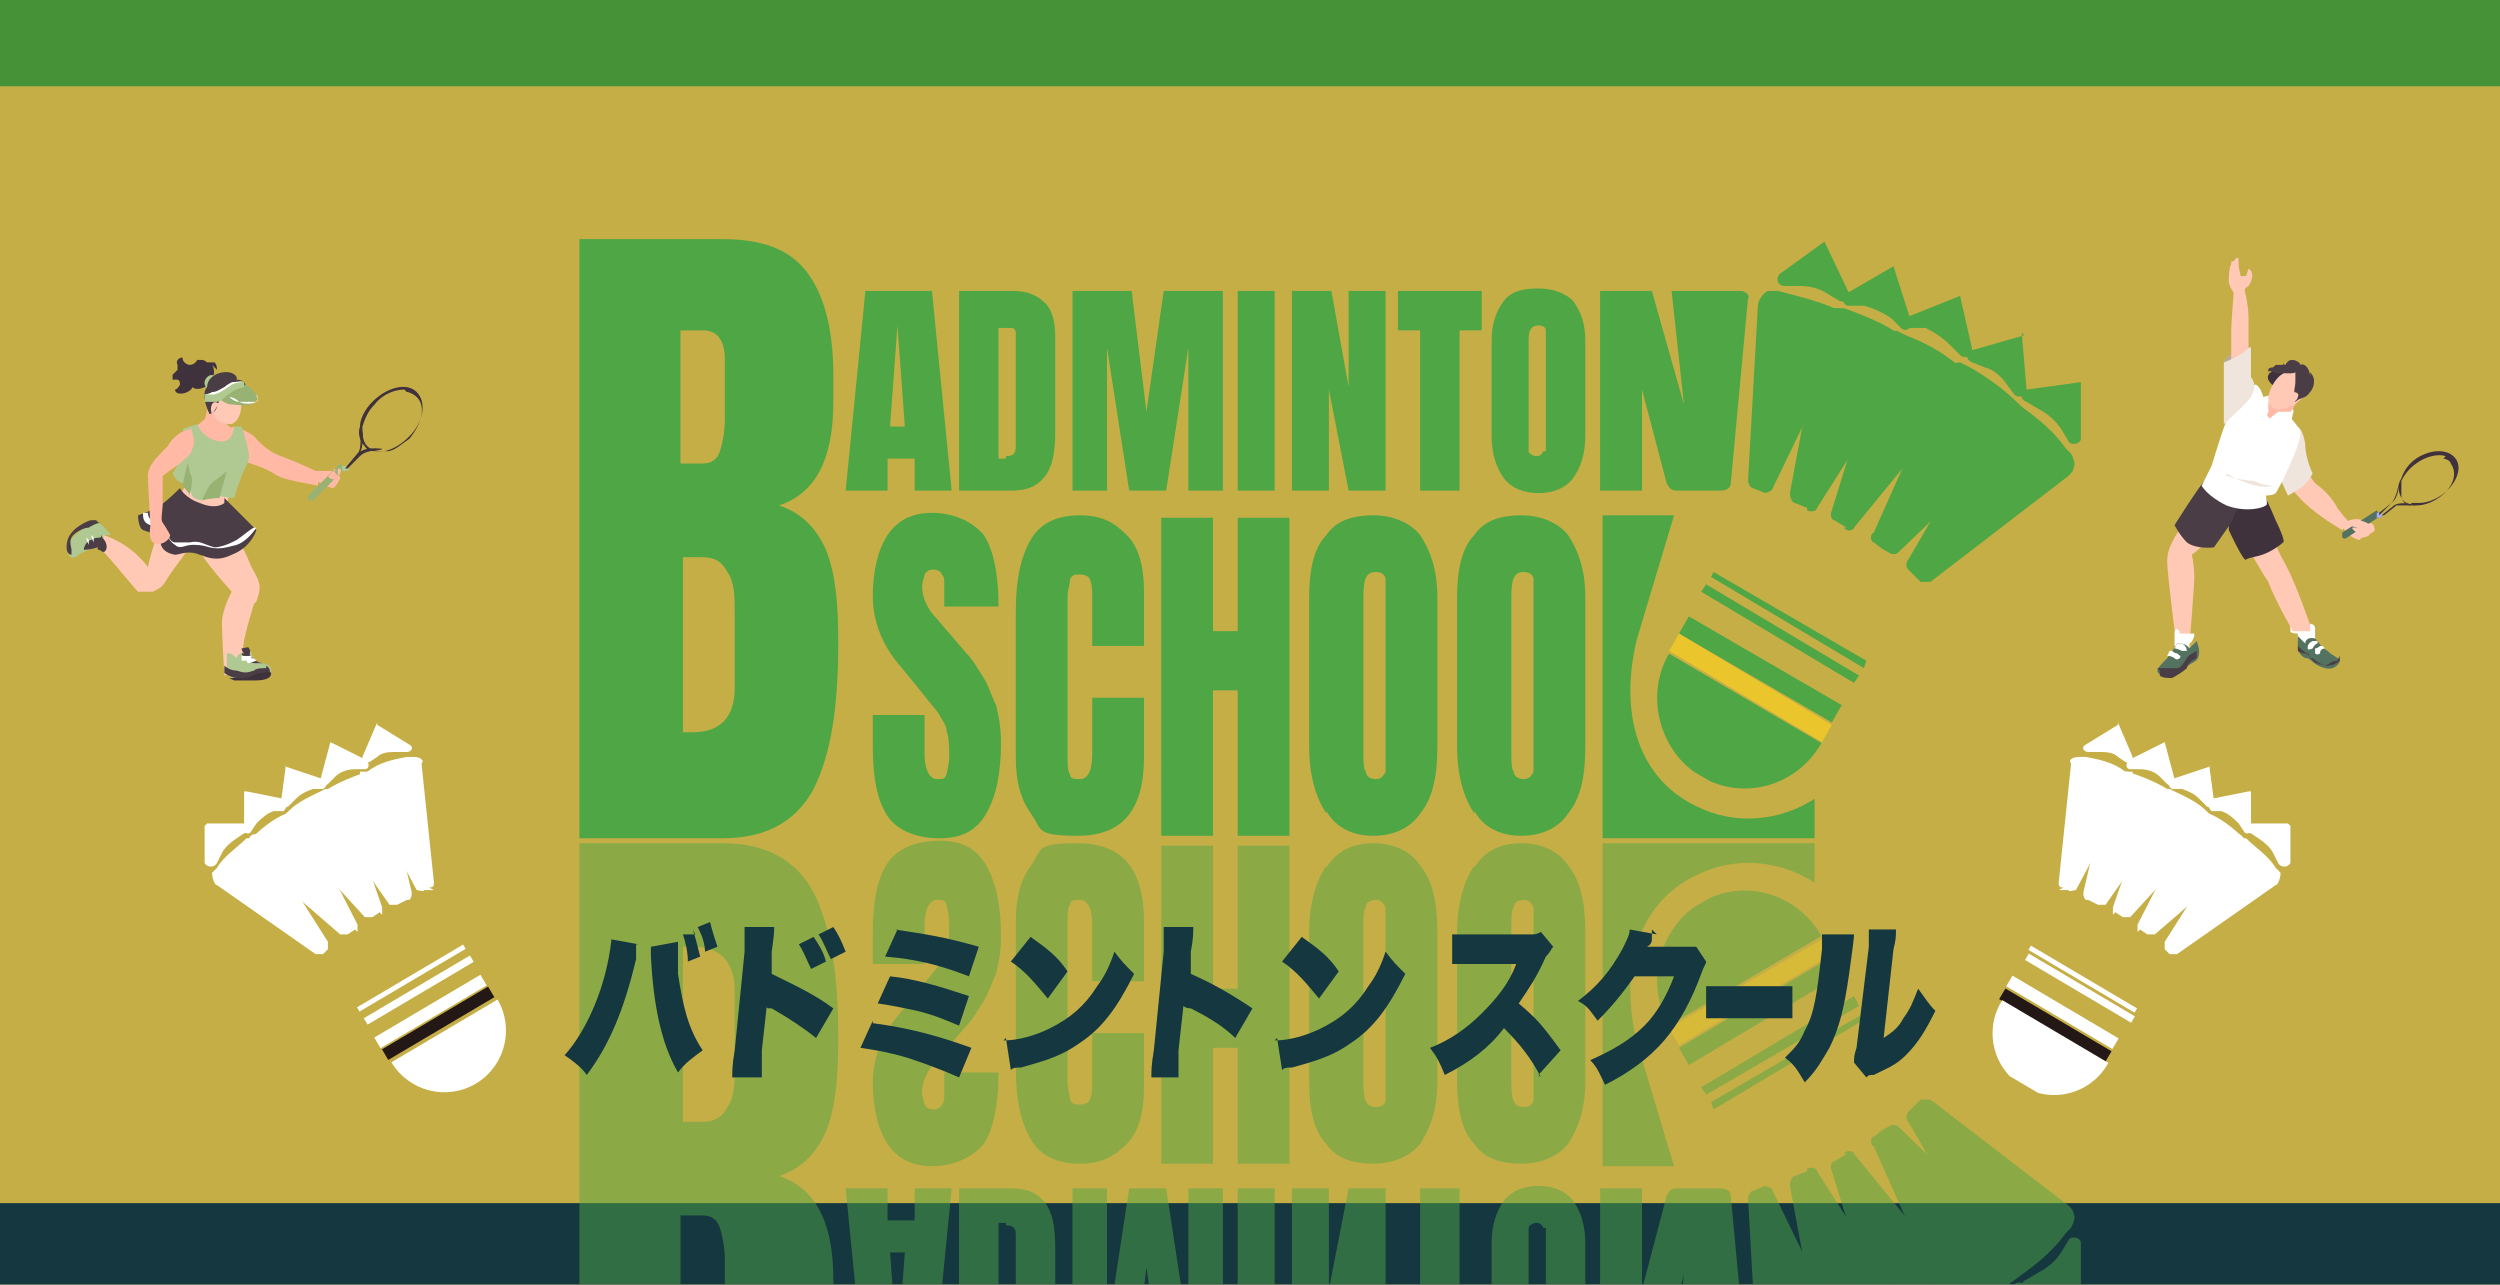 <?xml version="1.0" encoding="UTF-8"?><svg xmlns="http://www.w3.org/2000/svg" xmlns:xlink="http://www.w3.org/1999/xlink" viewBox="0 0 101.4 52.1"><rect x="0" y="0" width="101.4" height="52.1" fill="#808080" stroke="none"/><defs><style>.ae{mask:url(#c);}.af{fill:none;}.af,.ag,.ah,.ai,.aj,.ak,.al,.am,.an,.ao,.ap,.aq,.ar,.as,.at,.au,.av,.aw,.ax{stroke-width:0px;}.ay{mix-blend-mode:color-burn;opacity:.5;}.az{clip-path:url(#k);}.ba{clip-path:url(#l);}.bb{clip-path:url(#r);}.bc{clip-path:url(#i);}.bd{clip-path:url(#h);}.be{clip-path:url(#j);}.bf{clip-path:url(#g);}.bg{clip-path:url(#e);}.bh{clip-path:url(#s);}.bi{clip-path:url(#y);}.bj{clip-path:url(#ab);}.bk{clip-path:url(#aa);}.bl{clip-path:url(#ac);}.bm{clip-path:url(#ad);}.bn{isolation:isolate;}.ag{fill:#f5cd21;opacity:.6;}.ah{fill:#547260;}.ai{fill:#469237;}.aj{fill:#4fa645;}.ak{fill:#4a3d46;}.al{fill:#3f323c;}.am{fill:#153740;}.an{fill:#231815;}.ao{fill:#ababf4;}.ap{fill:#b0c891;}.aq{fill:#b7aa97;}.ar{fill:#98b274;}.as{fill:#fff;}.at{fill:#efe5dc;}.au{fill:#ffb9a4;}.av{fill:#ffc9b6;}.aw{fill:#eac52c;}.ax{fill:url(#d);}</style><linearGradient id="d" x1="53.4" y1="32.2" x2="53.4" y2="63.2" gradientUnits="userSpaceOnUse"><stop offset="0" stop-color="#fff"/><stop offset="0" stop-color="#f5f5f5"/><stop offset="0" stop-color="#c7c7c7"/><stop offset="0" stop-color="#9c9c9c"/><stop offset=".1" stop-color="#777"/><stop offset=".2" stop-color="#565656"/><stop offset=".3" stop-color="#3b3b3b"/><stop offset=".3" stop-color="#252525"/><stop offset=".4" stop-color="#141414"/><stop offset=".5" stop-color="#080808"/><stop offset=".6" stop-color="#010101"/><stop offset="1" stop-color="#000"/></linearGradient><mask id="c" x="17.2" y="8.9" width="74.9" height="54.3" maskUnits="userSpaceOnUse"><rect class="ax" x="17.2" y="32.2" width="72.3" height="30.9"/></mask><clipPath id="e"><rect class="af" x="17.2" y="25.1" width="74.9" height="37.3"/></clipPath><clipPath id="g"><rect class="af" x="22.9" y="8.9" width="69.2" height="52.9"/></clipPath><clipPath id="h"><rect class="af" x="22.9" y="8.9" width="69.2" height="52.9"/></clipPath><clipPath id="i"><polygon class="af" points="64.1 39.5 74.5 33.4 76.2 36.6 65.8 42.7 64.1 39.5"/></clipPath><clipPath id="j"><rect class="af" x="22.9" y="8.9" width="69.2" height="52.9"/></clipPath><clipPath id="k"><rect class="af" x="8.7" y="29.2" width="13.2" height="16.6" transform="translate(-16.9 13) rotate(-30.6)"/></clipPath><clipPath id="l"><rect class="af" x="14.6" y="41.6" width="8.4" height="2.5" transform="translate(-19.2 15.5) rotate(-30.6)"/></clipPath><clipPath id="r"><rect class="af" x="79.2" y="29.2" width="13.2" height="16.6" transform="translate(140.7 113.4) rotate(-149.4)"/></clipPath><clipPath id="s"><rect class="af" x="78.2" y="41.6" width="8.4" height="2.5" transform="translate(131.6 121.6) rotate(-149.4)"/></clipPath><clipPath id="y"><rect class="af" x="17.2" y="5.7" width="74.9" height="37.3"/></clipPath><clipPath id="aa"><rect class="af" x="22.9" y="6.4" width="69.2" height="52.9"/></clipPath><clipPath id="ab"><rect class="af" x="22.9" y="6.4" width="69.2" height="52.9"/></clipPath><clipPath id="ac"><polygon class="af" points="64.1 28.6 74.5 34.7 76.2 31.5 65.8 25.4 64.1 28.6"/></clipPath><clipPath id="ad"><rect class="af" x="22.9" y="6.4" width="69.2" height="52.9"/></clipPath></defs><g class="bn"><g id="a"><rect class="ag" width="101.4" height="55.3"/><path class="au" d="M13,19.2s0,0,0,0c-.2-.1-.8-.4-1.6-.7-.6-.2-1-.7-1.1-.8-.2-.2-.8-.4-.8-.4l-.5.2s.2.8.6,1.1c.4.2.8.2,1.5.6.4.3,1.4.4,1.8.5v-.4Z"/><path class="av" d="M8,21.8s-1,1.3-1.3,1.8c-.1.2-.3.3-.5.4-.3,0-.5,0-.6,0-.3-.3-1.3-1.6-1.7-1.9-.1-.1.2-.5.3-.4,1.2.4,1.8,1.3,1.8,1.3,0,0,.4-2,1-2,.2,0,1.1,1,1.1,1Z"/><path class="al" d="M8.8,15c0-.1,0-.2-.1-.3,0,0-.2,0-.3,0,0,0,0,0,0,0,0,0-.1-.1-.2-.1,0,0-.1,0-.2,0,0,0-.1.2-.3.2-.1,0-.3-.1-.3-.3-.1,0-.3.1-.2.3,0,0,0,.1,0,.2,0,0-.2.2-.2.2,0,0,0,.2,0,.2,0,0,.1,0,.2,0,0,0,0,0,0,0,0,0,.1,0,.1.2,0,0-.1.2-.2.2,0,.2.3.2.5.1,0,0,.2-.1.2-.2.1.1.3.1.5,0,.3-.1.5-.6.3-.9Z"/><path class="av" d="M10.4,24.4c.2-.6.2-.7-.2-1.4-.2-.5-.5-1.1-.7-1.4,0,0-.4,0-.7,0-.4,0-.7,0-.9.3,0,.1,0,.2.1.3.3.6,1.4,1.8,1.4,1.8,0,0-.4.7-.4,1.3,0,.4.1,2.1.1,2.1,0,0,.7-.2.7-.4,0-1,.3-1.8.5-2.5Z"/><path class="ap" d="M8.8,15.3s-.2-.2-.4,0-.1.5.2.5c.3,0,.2-.5.2-.5Z"/><path class="av" d="M7.6,18.4s0,.5,0,1c0,.3-.3.6-.5,1.1-.2.5,0,1,0,1,0,0,1.9,0,2-.4,0-.1.1-.8.2-1,.3-.7.3-1.4.3-1.4l-1.9-.4Z"/><path class="au" d="M8.4,16.5s0,.3-.1.5c-.2.2-.5.4-.5.4,0,0,.9.9,1.1,1,.3.1.5,0,.6-.2.1-.2.1-.8.1-.8,0,0-.4,0-.5-.4-.1-.3-.8-.5-.8-.5Z"/><path class="av" d="M8.6,15.7c.6-.5,1.1,0,1.2.4,0,.4,0,.9-.4,1.1-.2,0-.5,0-.7-.3-.2-.4-.4-1,0-1.2Z"/><path class="ak" d="M9.6,15.3c-.2-.4-1.2-.2-1.2.4-.2.2-.1.7.1,1.1.3-.1.3-.3.4-.6.3,0,.8,0,1.1-.2,0-.3,0-.6-.4-.6Z"/><path class="ak" d="M9.1,20.4s-.3.3-1,0c-.6-.2-.8-.6-.8-.6,0,0-.5.5-.8.7-.3.2-.9.4-.9.4,0,0,0,.5.2.6.3.1.6.2.7.4,0,.1,0,.5.6.6.2,0,.5-.2,1,0,.3.1.7.3,1.3,0,.8-.3,1-1,1-1l-1.3-1.3Z"/><path class="as" d="M9.4,22c-.2.1-.5.2-.7.2-.4-.1-.6-.3-1-.2-.2,0-.4,0-.6,0-.2,0-.3-.3-.4-.5-.2-.3-.7-.3-.7-.7,0,0-.2,0-.2,0,0,.2,0,.4.3.5.2,0,.3.1.5.3.2.1.3.4.5.5.2.2.4,0,.7,0,.2,0,.4,0,.7.1.4.1.7,0,1.1-.1.3-.1.6-.4.8-.7h-.1c-.2.1-.4.3-.7.5Z"/><path class="ap" d="M8,17.2l-.6.2s.2.4,0,.8c0,.4-.4,1-.4,1,0,0,.1.3.4.4.2,0,.3.3.4.5,0,.1.4.3.6.1.3-.2.7,0,1.1,0,.1-.4.2-.6.3-.9,0-.1.3-.5.3-.8,0-.3-.3-1.2-.3-1.2h-.3c0-.1,0,.7-.6.6-.7-.1-.9-.7-.9-.7Z"/><path class="ar" d="M8.2,20.3s.2-.6.5-.8c.3-.2.5-.4.5-.4l-.3,1.1s-.4,0-.7.1Z"/><path class="ar" d="M7.7,20s.2-.6,0-.8c0-.2-.1-.4-.1-.4l-.2.9s.2.2.3.4Z"/><path class="av" d="M8.9,16.4s-.2-.2-.3,0c-.1.2,0,.4,0,.4l.2-.3Z"/><path class="au" d="M7.7,17.3s.3.6.1.9c0,.2-.3.4-.5.6-.3.2-.7.5-.7.5,0,0,0,.7,0,1.1,0,.3-.1.7,0,.8,0,0,.2.3.3.5,0,.2-.4.5-.7.3-.2-.2-.1-.6-.1-.7,0-.1-.1-1.6-.1-2,0-.4.3-.7.8-1.2.4-.7,1-.7,1-.7Z"/><path class="ar" d="M9.9,15.6s.2,0,.4.3c.2.2.2.3-.1.5-.3.1-.6,0-.9,0-.3-.1-.5-.3-.5-.3,0,0,.9-.5,1.1-.4Z"/><path class="as" d="M10.4,16s.1.1,0,.3c-.2.1-.5.1-.7,0-.2,0-.4-.2-.4-.2h0s.2,0,.4.2c.2,0,.5,0,.7,0,.1,0,0-.2,0-.3,0,0,0,0,0,0Z"/><path class="ap" d="M9.9,15.5v.2c.1,0-.2,0-.5.2-.3.2-.3.3-.6.4-.3,0-.5,0-.5,0,0,0,0-.2,0-.3.1,0,.5-.1.7-.2.2,0,.2-.2.4-.3.2,0,.4-.1.5,0Z"/><path class="as" d="M9.9,15.5s-.3,0-.5.1c-.3.2-.4.3-.7.4-.3,0-.5,0-.5,0h0s.3,0,.4-.1c.2,0,.3-.1.5-.2.1-.1.3-.2.4-.2.2,0,.4,0,.4,0h0Z"/><path class="ap" d="M4,22.1c.2,0,.2-.2.2-.4.1,0,.2,0,.3,0-.1-.1-.3-.4-.5-.5-.1,0-.6.2-.7.3-.4.3-.7.6-.5,1,0,.1.2.2.4,0,.3-.2.5-.2.8-.4Z"/><path class="ak" d="M4.1,21.2s-.2,0-.5.2c-.2,0-.6.2-.7.4-.1.2,0,.4,0,.5,0,.1,0,.2,0,.2,0,0-.2,0-.2-.3,0-.3.1-.5.3-.7.2-.2.6-.4.7-.4,0,0,.2,0,.2,0,0,0,.1.1.1.1Z"/><path class="ak" d="M4.1,21.8s-.3,0-.4.1c-.1,0-.3.2-.3.4,0,0,.5,0,.7-.2.2-.1,0-.4,0-.4Z"/><path class="as" d="M3.7,21.7s0,.1.1.3c0,.1,0,.2,0,.2h0s0-.1,0-.2c0-.1,0-.2,0-.2h0Z"/><path class="as" d="M3.5,21.8s0,.1.1.3c0,.1,0,.2,0,.2h0s0,0,0-.2c0-.1,0-.2,0-.2h0Z"/><path class="ak" d="M4,22s0-.2.1-.2.3.3.2.5-.2,0-.3,0c-.1,0,0-.2,0-.2Z"/><path class="ap" d="M9.2,26.5s0,.3,0,.5c0,.2,0,.4.2.5.2,0,.4,0,.7,0,.5,0,.9,0,.9-.2,0-.2,0-.3-.3-.4,0,0-.3,0-.4-.2,0,0-.1-.1-.1-.2,0-.1-.2-.2-.4,0-.1,0-.2.1-.2.2-.1-.1-.2-.2-.3-.2Z"/><path class="ak" d="M9.8,26.5s0,.1.2.3c.2.1.3.1.4.1.1,0,.3,0,.3,0,0,0-.3,0-.4-.2-.1,0-.2-.2-.2-.2h-.3Z"/><path class="ak" d="M10.8,27.1c-.2,0-.4,0-.5.1-.3.1-.4.1-.7,0-.3,0-.5-.2-.5-.2,0,0,0,.2,0,.3,0,0,.3.2.5.2.2,0,.7,0,1,0,.3,0,.5-.3.2-.5Z"/><path class="al" d="M11,27.3s0-.1-.4,0c-.3,0-.4.2-.7.2-.3,0-.6,0-.6,0,0,0,0,0,.2.1.2,0,.5,0,.8,0,.5,0,.7-.1.7-.3Z"/><path class="as" d="M9.8,26.8h.4c0,0,0-.2,0-.2,0,0-.3,0-.4,0,0,0,0,0,0,0Z"/><path class="as" d="M10.3,26.7h-.3c0,.1,0,.2.1.2,0,0,.3-.1.3-.1h0Z"/><path class="ak" d="M9.9,26.6h.2c0,0,.1-.2,0-.3,0-.1-.2,0-.3,0h0c0,.1.1.2.1.2Z"/><path class="au" d="M12.9,19.1s.3,0,.5,0c.2,0,.4.2.4.3,0,0-.2.4-.3.4-.1,0-.7-.3-.7-.3v-.4Z"/><path class="ar" d="M14.1,19.1l-.3-.3-1.3,1.3h0s0,.1,0,.2c0,0,.2,0,.2,0h0s1.3-1.3,1.3-1.3Z"/><path class="ap" d="M14.1,19.1s-.1,0-.2,0c0,0-.1-.2,0-.2,0,0,.1,0,.2,0,0,0,.1.2,0,.2Z"/><path class="al" d="M14,19s0,0,0,0c0,0,0,0,0,0,0,0,0,0,0,0,0,0,0,0,0,0Z"/><path class="al" d="M15.3,18.3c-.2,0-.4,0-.5-.2-.2-.2-.3-.5-.2-.8,0-.3.2-.7.5-1,.6-.6,1.4-.8,1.8-.4.4.4.3,1.2-.3,1.8-.3.3-.6.5-1,.6-.1,0-.3,0-.4,0ZM16.4,15.8c-.4,0-.9.2-1.2.6-.3.3-.4.6-.5.9,0,.3,0,.6.2.8.2.2.5.2.8.2.3,0,.6-.3.9-.5.5-.6.7-1.3.3-1.7-.1-.1-.3-.2-.4-.2Z"/><rect class="al" x="16.2" y="15.6" width="0" height="1.8" transform="translate(-6.9 17.1) rotate(-46.9)"/><rect class="al" x="16" y="15.8" width="0" height="2" transform="translate(-7.2 17) rotate(-46.9)"/><rect class="al" x="15.8" y="16" width="0" height="2" transform="translate(-7.4 16.9) rotate(-46.9)"/><rect class="al" x="16.4" y="15.6" width="0" height="1.5" transform="translate(-6.7 17.2) rotate(-46.9)"/><rect class="al" x="16.6" y="15.5" width="0" height="1.1" transform="translate(-6.5 17.2) rotate(-46.9)"/><rect class="al" x="14.3" y="16.9" width="3" height="0" transform="translate(-7.4 16.9) rotate(-46.9)"/><rect class="al" x="14.6" y="17.1" width="2.8" height="0" transform="translate(-7.5 17.1) rotate(-46.9)"/><rect class="al" x="15" y="17.3" width="2.4" height="0" transform="translate(-7.5 17.3) rotate(-46.9)"/><rect class="al" x="14.2" y="16.7" width="2.8" height="0" transform="translate(-7.3 16.7) rotate(-46.9)"/><rect class="al" x="14.2" y="16.5" width="2.3" height="0" transform="translate(-7.2 16.5) rotate(-46.9)"/><rect class="al" x="15.4" y="16.5" width="0" height="1.8" transform="translate(-7.8 16.7) rotate(-46.9)"/><rect class="al" x="15.6" y="16.2" width="0" height="2" transform="translate(-7.6 16.8) rotate(-46.9)"/><rect class="al" x="15.2" y="16.8" width="0" height="1.6" transform="translate(-8.1 16.7) rotate(-46.9)"/><rect class="al" x="15" y="17.3" width="0" height="1.2" transform="translate(-8.3 16.6) rotate(-46.9)"/><path class="al" d="M14,19h0c0,0,.5-.6.5-.6.2-.2.1-.9.1-.9h.1s.1.7-.2,1l-.5.5Z"/><path class="al" d="M14,19h0c0,0,.5-.6.5-.6.3-.3.9-.2,1-.2h0c0,.1-.6,0-.9.3l-.5.5Z"/><path class="au" d="M13.5,19c0,0,.1.2.2.3,0,.1,0,.2,0,.2,0,0,0,0,0,0,0,0,0-.1,0-.1,0,0,0,0-.1,0,0,0,0,.1-.2,0s.2-.4.3-.3Z"/><path class="au" d="M13.7,19.3c-.1,0-.3,0-.2,0s0,0,0,0c0,0-.1,0-.2,0,0,0,0,0,0,0,0,0-.1,0,0,0,0,0,.1.2.3.1.1,0,.4-.4.1-.4Z"/><path class="av" d="M91,21.9s.6,1.1,1,1.7c.3.8,1,2,1,2h.8c0,.1-.6-1.8-1.1-2.7-.5-.9-.6-1.4-.6-1.4l-1.1.4Z"/><path class="av" d="M89.4,19.9s-.9,1.4-1.2,1.9c-.2.4-.3.6-.3,1s.4,3.6.4,3.6l.5-.2s.2-2.4.2-2.8c0-.5-.1-.9-.1-.9,0,0,1.2-.9,1.4-1.6.2-.7-1-1-1-1Z"/><path class="av" d="M93.4,18.9l.5.7s.6.4.9,1c.3.4.5.6.5.6l-.3.3s-.7-.4-1.3-.9c-.6-.5-.9-1-.9-1l.5-.7Z"/><path class="aq" d="M90.2,14.7c0-.2.9-.9,1-.6.2.2-.3.6-.5.7-.2,0-.5.3-.5,0Z"/><path class="av" d="M90.6,12c.2,0,.2,0,.4-.1,0,0,0-.2.2-.3.2-.3.2-.6,0-.7,0,0-.1.3-.1.3h-.2c0,.1-.1-.3-.1-.5,0-.2,0-.4-.2-.1,0,0,0,0-.1,0,0,0,0,0,0,.1-.1.2-.1.5-.1.7,0,.2.2.5.3.6Z"/><path class="av" d="M91.2,14.1s0-.6,0-1.2c0-.6-.2-1.3-.2-1.3-.1,0-.3.2-.4.2,0,.2-.1,1.1-.1,1.7,0,.7,0,2.4,0,2.4l.8-.6v-1.2Z"/><path class="al" d="M91.8,20c0,0,.3.6.5,1.1.2.4.4.9.3.9,0,0-.2.2-.6.4-.4.2-.8.2-.9.3s-.7-1.2-.7-1.2v-1.4s1.3,0,1.3,0Z"/><path class="ak" d="M89.5,19.4c-.3.3-1.3,1.9-1.3,1.9,0,0,.2.4.5.7.4.3,1.1.2,1.1.2l.7-1,.5-1.2-1.5-.7Z"/><path class="at" d="M93.2,17.3s.2.1.3.7c0,.6.3,1.2.3,1.2,0,0-.2.4-.5.6-.3.2-.5.3-.5.3l-.6-1.3,1-1.5Z"/><path class="as" d="M92.2,16c0,0-.4.1-.4.1,0,0-.1-.4-.3-.5-.2,0-.7.4-1,1-.3.6-.7,2-.8,2.3-.3.6-.2.4-.4.8,0,0,.2.4,1,.8.8.3,1.5.1,1.6,0,.1,0,0-.4,0-.4,0,0,.3,0,.4-.1s1-1.9,1-2.4c0-.3-.4-.6-.4-.7,0,0,.2-.2.1-.3,0-.1-.9-.7-.9-.7Z"/><path class="au" d="M93.3,16.1l-.7,1.1s-.5,0-.6-.3c-.2-.2-.1-.5-.1-.5l.7-.6.7.3Z"/><path class="al" d="M92.3,15s-.4.1-.3.4c.1.2.3.3.3.3l.5-.6h-.5Z"/><path class="av" d="M92.8,15c.5,0,.9.3.8.8-.1.5-1.5,1.3-1.6.4,0-.4.4-1.1.8-1.1Z"/><path class="ak" d="M93.7,15.3c0-.3-.2-.6-.4-.5,0-.1-.2-.2-.3-.2-.1,0-.2,0-.3.2,0,0-.1,0-.1-.1,0,0,0,.1,0,.1,0,0-.2,0-.3,0,0,0,0,0-.1.1,0,0-.2,0-.2.1,0,0,0,0,0,.1,0,0,0,0,0,0,0,0,0,0,0,0,0,0,0,0,0,0,0,0,0,0,0,0,0,0,0,0,0,0,0-.1.2,0,.3,0,0,0,.7.1.8,0,0,0,0,0,0,0,0,.1,0,.3,0,.4,0,.2-.1.4,0,.5,0,0-.1.2,0,.3.2-.2.4-.1.6-.4.1-.1.3-.5,0-.8Z"/><path class="av" d="M93,15.9s.3,0,.2.2c0,.1-.2.3-.3.2,0-.1,0-.3,0-.3Z"/><path class="as" d="M92,16.1v.5c.1,0-.2.5-.2.5v-.6c-.1,0,0-.2.2-.3Z"/><path class="as" d="M91.9,17.1l.5-.4h.6s0,.6-.4.6c-.4,0-.6-.2-.6-.2Z"/><path class="at" d="M91.3,14.1s0,.4,0,.6c0,.3,0,.6,0,.6,0,0,.3.3,0,.8-.2.3-1.1,1.1-1.1,1.1,0,0,0-.6,0-1.3s0-.7,0-.7c0-.1,0-.5,0-.5,0,0,.8-.3,1-.6Z"/><path class="at" d="M90.3,19.2s.7.4,1.2.5.7,0,.7,0c0,0-.4,0-.8-.2-.4,0-1.1-.2-1.1-.2Z"/><path class="av" d="M94.8,21.2s.2.1.3.3.5.4.6.4c0,0,.1-.1.1-.1,0,0,.2,0,.3-.1,0-.1.3-.1.2-.3,0-.2-.3-.2-.5-.3-.2-.1-.5,0-.5,0l-.3.2Z"/><path class="ah" d="M96.6,21l-.2-.3-1.4.9h0s0,.1,0,.2c0,0,.1.1.2,0h0s1.4-.9,1.4-.9Z"/><path class="ao" d="M96.6,21s-.1,0-.2,0c0,0,0-.2,0-.2,0,0,.1,0,.2,0,0,0,0,.2,0,.2Z"/><path class="al" d="M96.6,20.9s0,0,0,0c0,0,0,0,0,0,0,0,0,0,0,0s0,0,0,0Z"/><path class="al" d="M97.8,20.5c-.2,0-.3-.1-.4-.3-.1-.2-.2-.5,0-.8.1-.3.3-.6.6-.8.6-.4,1.3-.4,1.6,0,.3.4,0,1.1-.6,1.5-.3.2-.6.3-.9.3-.1,0-.2,0-.3,0ZM99.2,18.5c-.3-.1-.8,0-1.2.3-.3.2-.5.5-.6.7,0,.3,0,.5,0,.7.1.2.4.3.6.3.3,0,.6-.1.9-.3.6-.4.8-1,.5-1.4,0-.1-.2-.2-.3-.2Z"/><rect class="al" x="98.9" y="18.4" width="0" height="1.6" transform="translate(7 60.4) rotate(-35.1)"/><rect class="al" x="98.7" y="18.5" width="0" height="1.7" transform="translate(6.8 60.3) rotate(-35.1)"/><rect class="al" x="98.5" y="18.6" width="0" height="1.8" transform="translate(6.7 60.2) rotate(-35.1)"/><rect class="al" x="99.2" y="18.3" width="0" height="1.3" transform="translate(7.1 60.5) rotate(-35.1)"/><rect class="al" x="99.4" y="18.3" width="0" height="1" transform="translate(7.2 60.6) rotate(-35.1)"/><rect class="al" x="97.2" y="19.4" width="2.7" height="0" transform="translate(6.7 60.2) rotate(-35.1)"/><rect class="al" x="97.4" y="19.7" width="2.5" height="0" transform="translate(6.6 60.3) rotate(-35.1)"/><rect class="al" x="97.8" y="19.9" width="2.1" height="0" transform="translate(6.5 60.4) rotate(-35.1)"/><rect class="al" x="97.1" y="19.2" width="2.5" height="0" transform="translate(6.8 60) rotate(-35.1)"/><rect class="al" x="97.2" y="19" width="2.1" height="0" transform="translate(6.9 59.9) rotate(-35.1)"/><rect class="al" x="98.1" y="19" width="0" height="1.6" transform="translate(6.5 60) rotate(-35.1)"/><rect class="al" x="98.3" y="18.7" width="0" height="1.7" transform="translate(6.6 60.1) rotate(-35.1)"/><rect class="al" x="97.9" y="19.2" width="0" height="1.4" transform="translate(6.3 59.9) rotate(-35.1)"/><rect class="al" x="97.6" y="19.6" width="0" height="1" transform="translate(6.2 59.8) rotate(-35.1)"/><path class="al" d="M96.5,20.9h0c0,0,.5-.5.5-.5.2-.2.3-.8.3-.8h0s0,.6-.3.8l-.5.4Z"/><path class="al" d="M96.6,20.9h0c0,0,.5-.4.5-.4.3-.2.9,0,.9,0h0c0,0-.5,0-.8,0l-.5.4Z"/><path class="av" d="M95.3,21.3s.2.1.3.1c0,0,.2,0,.2,0,0,0,0,0,0,.2,0,.1,0,.1.1,0,0,0,.2-.2.2-.3,0-.1-.4-.2-.4-.2l-.3.2Z"/><path class="av" d="M96.1,21.4s-.2-.2-.3-.1c-.1,0-.1,0-.1,0,0,0-.1,0-.1,0,0,0,0,.1,0,.1,0,0-.2,0-.2,0,0,0,0,.1.2.2s.3-.1.3-.1c0,0,.4,0,.3-.3Z"/><path class="as" d="M88.3,25.5s-.1,0-.1.2c0,0,0,.1,0,.1v.4s.3.3.3.3l.3-.2v-.2c.1,0,.2-.3.2-.3,0,0,0-.1,0-.2,0,0,0-.1,0-.1,0,0,0,.1,0,.2-.2,0-.6,0-.6,0,0,0,0-.1,0-.1Z"/><path class="ah" d="M88.3,26.1c-.1.2-.2.3-.4.6-.2.2-.4.4-.4.5,0,.1.2.3.7.2.4-.2.5-.4.7-.5.2-.1.3-.2.3-.5,0-.1-.1-.4-.1-.4l-.3.3s-.1-.2-.4-.2Z"/><path class="ak" d="M87.5,27.1s.2,0,.3,0c.1,0,.4,0,.5,0,.2,0,.3-.3.4-.4,0-.1.4-.3.4-.3,0,0,0,.1,0,.2s0,.1-.2.2c-.1.1-.2.2-.2.3-.1.1-.4.3-.6.4-.2,0-.4,0-.5-.1,0-.1,0-.2,0-.2Z"/><path class="as" d="M87.9,26.6s.2,0,.3.1c0,0,.1.1.2,0s0-.1-.1-.2c-.1,0-.2-.1-.2-.1h-.1Z"/><path class="as" d="M88.2,26.3s.1,0,.3.1c.1,0,.2,0,.2,0,0,0,0-.2-.2-.3-.1,0-.2,0-.2,0h0Z"/><path class="as" d="M93.7,25.3s.2,0,.2.2c0,0,0,.1,0,.1v.4s-.2.3-.2.3h-.3c0-.1-.2-.3-.2-.3v-.3c0,0-.3,0-.3-.1,0,0,0-.2,0-.2,0,0,0,0,.1.2.2,0,.6,0,.7,0,0,0,0-.2,0-.2Z"/><path class="ah" d="M93.9,25.9c.2.2.2.3.5.5.2.2.5.3.5.4,0,.1-.2.4-.6.3-.4-.1-.5-.3-.7-.4-.2,0-.4-.2-.4-.5,0-.1,0-.4,0-.4l.3.3s0-.3.4-.2Z"/><path class="ak" d="M94.8,26.8s-.2,0-.3.1c-.1.1-.3.1-.5,0-.2,0-.3-.3-.4-.4-.1,0-.4-.3-.4-.3,0,0,0,.1,0,.2,0,0,.1.1.3.1.1,0,.2.2.3.2.1.1.4.3.6.3.2,0,.4-.1.5-.2,0-.1,0-.2,0-.2Z"/><path class="as" d="M94.3,26.3s-.2,0-.2.2c0,0-.1.1-.2,0,0,0,0-.1,0-.2.1,0,.2-.1.2-.1h.1Z"/><path class="as" d="M94,26.1s-.1,0-.2.2c0,0-.2.1-.2,0s0-.2.2-.3c.1,0,.2,0,.2,0h0Z"/><rect class="am" y="48.8" width="101.4" height="6.5"/><rect class="ai" width="101.4" height="3.5"/></g><g id="b"><g class="ae"><g class="ay"><g class="bg"><g id="f"><g class="bf"><g class="bd"><path class="aj" d="M36,35c-.4.6-.6,1.5-.6,2.8v1.3h2.1v-1.6c0-.6.2-1,.5-1s.3,0,.4.2c0,.1.1.4.1.7s0,.8-.1,1c0,.3-.2.5-.3.7-.1.2-.4.5-.7.9l-.9,1.1c-.7.8-1.1,1.8-1.1,2.8s.2,1.9.6,2.5c.4.6,1,.9,1.8.9s1.6-.3,2.1-.9c.4-.6.6-1.6.6-2.9h-2.2v.9c0,.2,0,.3-.1.4,0,.1-.2.2-.3.2s-.3,0-.4-.2c0-.1-.1-.3-.1-.5,0-.4.2-.9.6-1.3l1.2-1.4c.3-.3.5-.7.7-1,.2-.3.3-.7.5-1.1.1-.4.2-.9.2-1.5,0-1.3-.2-2.2-.6-2.9-.4-.7-1-1-1.9-1s-1.7.3-2.1.9"/><path class="aj" d="M41.9,35c-.5.6-.7,1.4-.7,2.4v5.9c0,1.3.2,2.2.6,2.9.4.7,1.1,1,2,1s1.4-.3,1.9-.8c.5-.5.7-1.3.7-2.3v-2.2h-2.1v1.9c0,.4,0,.6-.1.8,0,.1-.2.2-.4.2s-.3,0-.4-.2c0-.2-.1-.4-.1-.7v-6.5c0-.3,0-.6.1-.7,0-.2.2-.2.4-.2.3,0,.5.3.5,1v2.3h2.1v-2.4c0-2.2-.9-3.2-2.7-3.2s-1.4.3-1.9.9"/><polygon class="aj" points="47.1 34.3 47.1 47.2 49.2 47.2 49.2 42.5 50.2 42.5 50.2 47.2 52.3 47.2 52.3 34.3 50.2 34.3 50.2 40.1 49.2 40.1 49.2 34.3 47.1 34.3"/><path class="aj" d="M53.8,35.1c-.4.6-.7,1.5-.7,2.7v6.1c0,1.1.2,2,.7,2.5.4.6,1.1.8,1.9.8s1.5-.3,1.9-.8c.4-.6.7-1.4.7-2.5v-6.1c0-1.2-.2-2.1-.7-2.7-.4-.6-1.1-.9-1.9-.9s-1.5.3-1.9,1M56.2,36.8c0,.2,0,.5,0,.8v6.3c0,.3,0,.5,0,.7,0,.2-.2.3-.4.3-.4,0-.5-.3-.5-1v-6.3c0-.4,0-.7.1-.8,0-.2.2-.3.4-.3s.3.1.4.3"/><path class="aj" d="M59.8,35.1c-.4.6-.7,1.5-.7,2.7v6.1c0,1.1.2,2,.7,2.5.4.6,1.1.8,1.9.8s1.5-.3,1.9-.8c.4-.6.7-1.4.7-2.5v-6.1c0-1.2-.2-2.1-.7-2.7-.4-.6-1.1-.9-1.9-.9s-1.5.3-1.9,1M62.2,36.8c0,.2,0,.5,0,.8v6.3c0,.3,0,.5,0,.7,0,.2-.2.3-.4.3-.4,0-.5-.3-.5-1v-6.3c0-.4,0-.7.1-.8,0-.2.2-.3.4-.3s.3.1.4.3"/><path class="aj" d="M23.5,58.5h5.8c1.6,0,2.7-.4,3.4-1.3.7-.9,1.1-2.3,1.1-4.2v-1.1c0-2.3-.7-3.7-2.2-4.2.9-.3,1.5-.9,1.9-1.8.4-1,.5-2.2.5-3.8,0-2.6-.3-4.5-1-5.9-.7-1.3-1.9-2-3.7-2h-5.8v24.3ZM28.5,49.3c.4,0,.6.2.7.5.1.3.2.8.2,1.3v2.4c0,.8-.3,1.2-.9,1.2h-.9v-5.4h.9ZM29.8,40.2v3c0,.7,0,1.3-.3,1.7-.2.4-.5.6-1,.6h-.8v-7.1h.4c1.1,0,1.7.6,1.7,1.8"/><path class="aj" d="M34.3,48.2l.8,8.1h2.7l.8-8.1h-1.5v1.3h-1.1v-1.3h-1.6ZM36,50.8h.7l-.3,4.1h0l-.3-4.1Z"/><path class="aj" d="M38.9,56.3h2.2c.6,0,1-.2,1.3-.5.3-.3.4-.8.4-1.4v-3.8c0-.8-.1-1.4-.4-1.8-.3-.4-.7-.6-1.4-.6h-2.1v8.1ZM40.8,49.7c.3,0,.4.1.4.4v4.2c0,.2,0,.3,0,.4,0,0,0,.2-.2.2,0,0-.2,0-.3,0h-.2v-5.3h.3Z"/><polygon class="aj" points="43.5 48.2 43.5 56.3 45.9 56.3 46.5 51.4 47.2 56.3 49.6 56.3 49.6 48.2 48.2 48.2 48.2 54.1 47.3 48.2 45.8 48.2 44.9 54.1 44.9 48.2 43.5 48.2"/><rect class="aj" x="50.2" y="48.2" width="1.5" height="8.1"/><polygon class="aj" points="52.4 48.2 52.4 56.3 54 56.3 54.7 52.5 54.7 56.3 56.2 56.3 56.2 48.2 54.7 48.2 53.9 52.3 53.9 48.2 52.4 48.2"/><polygon class="aj" points="57.6 48.2 57.6 54.8 56.7 54.8 56.7 56.3 60.1 56.3 60.1 54.8 59.2 54.8 59.2 48.2 57.6 48.2"/><path class="aj" d="M61,48.7c-.3.4-.5,1-.5,1.7v3.9c0,.7.2,1.2.5,1.6.3.4.8.5,1.4.5s1.1-.2,1.4-.5c.3-.4.5-.9.5-1.6v-3.9c0-.7-.2-1.3-.5-1.7-.3-.4-.8-.6-1.4-.6s-1.1.2-1.4.6M62.7,49.8c0,.1,0,.3,0,.5v4c0,.2,0,.3,0,.4,0,.1-.1.2-.3.2-.3,0-.4-.2-.4-.6v-4c0-.2,0-.4,0-.5,0-.1.2-.2.3-.2s.2,0,.3.2"/><path class="aj" d="M64.9,48.2v8.1h2.1l1.3-4.6-.5,4.6h2.8c.2,0,.4-.2.3-.3l-.7-7.5c0-.2-.2-.3-.4-.3h-1.8c-.2,0-.3.1-.4.3l-1,3.8v-4.1h-1.9Z"/><path class="aj" d="M67.9,47.3h-2.9v-13.1h8.6v1.6c-1.4-.9-3.2-1.1-4.8-.3-2.5,1.2-3.1,4-2.4,6.8"/><polygon class="aj" points="75.6 41.1 69.4 44.7 69.5 45 75.7 41.3 75.6 41.1"/><polygon class="aj" points="75.2 40.4 69 44.1 69.2 44.4 75.4 40.8 75.2 40.4"/><polygon class="aj" points="74.3 38.8 68.1 42.5 68.5 43.2 74.7 39.5 74.3 38.8"/><polygon class="aw" points="73.9 38.1 67.7 41.7 68.1 42.4 74.3 38.7 73.9 38.1"/></g><g class="bc"><path class="aj" d="M73.9,38c-1-1.8-3.2-2.4-4.9-1.4-1.7,1-2.3,3.3-1.3,5,1,1.8,3.2,2.4,4.9,1.4,1.7-1,2.3-3.3,1.3-5"/></g><g class="be"><path class="aj" d="M71.6,48.1l-.5.2c-.1,0-.2.2-.2.3l.4,7.1c0,.2.2.5.4.6h.4c.8-.2,1.6-.4,2.3-.7h.2c.2-.2.3-.4.4-.6,0-.1,0-.2,0-.3l-3.1-6.4c0-.1-.2-.2-.4-.2"/><path class="aj" d="M73.3,47.5l-.5.2c-.1,0-.2.2-.2.4l1.3,7c0,.2.2.4.5.5h.4c.8-.3,1.6-.6,2.3-1.1h.2c.2-.2.3-.5.3-.7,0-.1,0-.2-.1-.3l-3.8-6c0-.1-.2-.2-.4-.1"/><path class="aj" d="M74.9,46.8l-.5.3c-.1,0-.2.2-.1.4l2.1,6.8c0,.2.3.4.5.5l.4-.2c.8-.3,1.5-.7,2.1-1.2l.2-.2c.2-.1.3-.4.2-.6,0-.1,0-.2-.1-.3l-4.5-5.5c0-.1-.3-.2-.4,0"/><path class="aj" d="M76.4,45.8l-.4.3c-.1,0-.2.3,0,.4l2.9,6.5c0,.2.3.4.6.4l.4-.2c.7-.4,1.4-.9,2-1.5l.2-.2c.2-.2.2-.4.2-.6,0-.1-.1-.2-.2-.3l-5.1-4.9c-.1-.1-.3-.1-.4,0"/><path class="aj" d="M82.1,54.5l-2.1-.6c-.3,0-.3-.4,0-.5l.5-.2c.4-.1.7-.4.9-.7l.3-.4c.2-.2.5,0,.5.2l-.2,2.3Z"/><path class="aj" d="M77.8,44.7l-.4.4c-.1.1-.1.3,0,.4l3.6,6.2c0,.2.4.3.6.3l.4-.3c.7-.5,1.3-1,1.8-1.7l.2-.2c.1-.2.2-.4.1-.6,0-.1-.1-.2-.2-.3l-5.6-4.3c-.1,0-.3,0-.4,0"/><path class="aj" d="M84.4,52.7l-2.2-.3c-.3,0-.3-.4,0-.5l.5-.3c.4-.2.7-.5.9-.8l.3-.5c.1-.2.5-.1.5.1v2.3Z"/></g></g></g></g></g></g><g class="az"><rect class="as" x="14.2" y="39.6" width="5" height=".2" transform="translate(-17.9 14) rotate(-30.6)"/><rect class="as" x="14.4" y="40" width="5" height=".3" transform="translate(-18 14.2) rotate(-30.6)"/><rect class="as" x="15" y="40.8" width="5" height=".5" transform="translate(-18.5 14.6) rotate(-30.6)"/><rect class="an" x="15.3" y="41.3" width="5" height=".5" transform="translate(-18.7 14.8) rotate(-30.6)"/><g class="ba"><ellipse class="as" cx="18" cy="41.9" rx="2.5" ry="2.5" transform="translate(-18.8 14.9) rotate(-30.6)"/></g><g id="m"><path class="as" d="M13.4,38.4l-.3.3c0,0-.2,0-.3,0l-4-2.8c-.1,0-.2-.3-.2-.5l.2-.2c.3-.5.8-.8,1.2-1.2h.1c.1-.2.3-.2.4-.1s.1,0,.2.2l2.6,4.1c0,0,0,.2,0,.3Z"/><path class="as" d="M8.3,33.5v1.5c.1.2.4.2.5,0l.2-.4c.1-.2.3-.4.6-.6l.3-.2c.2,0,.1-.3,0-.4h-1.5Z"/></g><g id="n"><path class="as" d="M14.4,37.7l-.3.2c0,0-.2,0-.3,0l-3.7-3.2c0,0-.2-.3-.1-.5l.2-.2c.4-.4.9-.8,1.4-1h.2c.1-.1.3-.2.4,0s.1.1.1.2l2.2,4.3c0,0,0,.2,0,.3Z"/><path class="as" d="M9.9,32.1v1.5c0,.2.2.3.3.1l.2-.3c.2-.2.4-.4.7-.5h.4c.2-.2.2-.5,0-.5l-1.5-.3Z"/></g><g id="o"><path class="as" d="M15.4,37l-.3.2c0,0-.2,0-.3,0l-3.3-3.6c0,0-.1-.3,0-.5l.2-.2c.4-.4.9-.6,1.5-.9h.2c.1-.1.3-.1.4,0s.1.1.1.2l1.6,4.6c0,0,0,.2,0,.3Z"/><path class="as" d="M11.6,31l-.2,1.5c0,.2.2.3.3.2l.3-.3c.2-.2.4-.3.7-.4h.4c.2-.1.2-.4,0-.4l-1.5-.5Z"/></g><g id="p"><path class="as" d="M16.5,36.5l-.4.2c0,0-.2,0-.3,0l-2.8-4c0-.1-.1-.3,0-.5l.3-.2c.5-.3,1-.5,1.6-.7h.2c.1,0,.3,0,.4,0s0,.1.1.2l1.1,4.7c0,.1,0,.2-.1.3Z"/><path class="as" d="M13.4,30.1l-.4,1.5c0,.2.2.3.3.2l.3-.3c.2-.2.5-.3.8-.3h.4c.2,0,.2-.3,0-.4l-1.4-.7Z"/></g><g id="q"><path class="as" d="M17.6,36.1h-.4c0,.1-.2,0-.3,0l-2.3-4.3c0-.1,0-.3,0-.5h.3c.5-.4,1.1-.5,1.6-.6h.2c.1,0,.3,0,.4.1s0,.1,0,.2l.5,4.8c0,.1,0,.2-.2.2Z"/><path class="as" d="M15.3,29.3l-.6,1.4c0,.2.1.3.3.2l.3-.2c.2-.2.5-.2.8-.2h.4c.2,0,.3-.2.1-.3l-1.3-.8Z"/></g></g><g class="bb"><rect class="as" x="82" y="39.6" width="5" height=".2" transform="translate(137 116.9) rotate(-149.4)"/><rect class="as" x="81.7" y="40" width="5" height=".3" transform="translate(136.4 117.5) rotate(-149.4)"/><rect class="as" x="81.2" y="40.8" width="5" height=".5" transform="translate(134.8 119) rotate(-149.4)"/><rect class="an" x="80.9" y="41.3" width="5" height=".5" transform="translate(134 119.8) rotate(-149.4)"/><g class="bh"><ellipse class="as" cx="83.2" cy="41.9" rx="2.5" ry="2.5" transform="translate(4.9 92.2) rotate(-59.4)"/></g><g id="t"><path class="as" d="M87.7,38.4l.3.3c0,0,.2,0,.3,0l4-2.8c.1,0,.2-.3.2-.5l-.2-.2c-.3-.5-.8-.8-1.2-1.2h-.1c-.1-.2-.3-.2-.4-.1s-.1,0-.2.2l-2.6,4.1c0,0,0,.2,0,.3Z"/><path class="as" d="M92.9,33.5v1.5c-.1.2-.4.2-.5,0l-.2-.4c-.1-.2-.3-.4-.6-.6l-.3-.2c-.2,0-.1-.3,0-.4h1.5Z"/></g><g id="u"><path class="as" d="M86.8,37.7l.3.2c0,0,.2,0,.3,0l3.7-3.2c0,0,.2-.3.1-.5l-.2-.2c-.4-.4-.9-.8-1.4-1h-.2c-.1-.1-.3-.2-.4,0s-.1.1-.1.2l-2.2,4.3c0,0,0,.2,0,.3Z"/><path class="as" d="M91.3,32.1v1.5c0,.2-.2.3-.3.1l-.2-.3c-.2-.2-.4-.4-.7-.5h-.4c-.2-.2-.2-.5,0-.5l1.5-.3Z"/></g><g id="v"><path class="as" d="M85.8,37l.3.2c0,0,.2,0,.3,0l3.3-3.6c0,0,.1-.3,0-.5l-.2-.2c-.4-.4-.9-.6-1.5-.9h-.2c-.1-.1-.3-.1-.4,0s-.1.1-.1.2l-1.6,4.6c0,0,0,.2,0,.3Z"/><path class="as" d="M89.6,31l.2,1.5c0,.2-.2.3-.3.2l-.3-.3c-.2-.2-.4-.3-.7-.4h-.4c-.2-.1-.2-.4,0-.4l1.5-.5Z"/></g><g id="w"><path class="as" d="M84.7,36.5l.4.2c0,0,.2,0,.3,0l2.8-4c0-.1.1-.3,0-.5l-.3-.2c-.5-.3-1-.5-1.6-.7h-.2c-.1,0-.3,0-.4,0s0,.1-.1.2l-1.1,4.7c0,.1,0,.2.1.3Z"/><path class="as" d="M87.8,30.1l.4,1.5c0,.2-.2.3-.3.2l-.3-.3c-.2-.2-.5-.3-.8-.3h-.4c-.2,0-.2-.3,0-.4l1.4-.7Z"/></g><g id="x"><path class="as" d="M83.5,36.1h.4c0,.1.2,0,.3,0l2.3-4.3c0-.1,0-.3,0-.5h-.3c-.5-.4-1.1-.5-1.6-.6h-.2c-.1,0-.3,0-.4.1s0,.1,0,.2l-.5,4.8c0,.1,0,.2.2.2Z"/><path class="as" d="M85.9,29.3l.6,1.4c0,.2-.1.3-.3.2l-.3-.2c-.2-.2-.5-.2-.8-.2h-.4c-.2,0-.3-.2-.1-.3l1.3-.8Z"/></g></g><path class="am" d="M25.8,38.3s0,0,0,.1c0,0,0,0,0,.2h0c0,.1,0,.3,0,.3-.5,2.1-1.1,3.5-2,4.7-.2-.3-.6-.6-.9-.8.9-1,1.7-2.8,1.9-4.7l1.1.2ZM27.5,38s0,0,0,0c0,.3,0,1,0,1.5.2,1.3.4,2.2,1,3.1-.4.3-.7.5-1,.9-.7-1.2-1-2.8-1.1-4.7,0,0,0-.1,0-.1v-.3s0,0,0,0c0,0,0,0,0,0l1.1-.2ZM28.1,37.7c.1.3.2.7.3,1.1l-.5.2c0-.4-.1-.8-.2-1.1h.5ZM28.6,38.7c0-.4-.1-.7-.3-1.1l.5-.2c.1.4.2.7.3,1l-.5.2Z"/><path class="am" d="M29.7,43.7c0-.3,0-.5.1-1.1l.4-4c0-.6,0-.6,0-1h1.2c0,.2,0,.3-.1,1v.9c.8.4,1.7.8,2.5,1.4l-.7,1.2c-.5-.4-1.1-.8-1.8-1.2-.2,0-.2,0-.2-.1,0,0,0,0,0,0l-.2,1.8c0,.5,0,.9,0,1.1h-1.2ZM33,38c.2.3.4.6.5,1l-.6.3c-.2-.4-.3-.7-.5-1l.6-.3ZM33.8,37.6c.2.3.3.5.5,1l-.6.3c-.2-.4-.3-.7-.5-1l.6-.3Z"/><path class="am" d="M35.4,41.5c1.5.2,2.6.5,4,1l-.5,1.2c-.7-.3-1.2-.5-2.1-.8-.7-.2-1.2-.3-1.9-.4l.5-1.1ZM36.1,39.6c1,.1,2,.4,3.2.8l-.4,1.2c-.5-.2-.9-.4-1.7-.6-.5-.1-.9-.2-1.6-.3l.5-1.1ZM36.3,37.7c1.3.2,2,.3,3.4.7l-.4,1.2c-1.3-.5-2.2-.7-3.4-.8l.5-1.1Z"/><path class="am" d="M40.7,42.2c.6,0,1.3-.2,1.9-.5.8-.4,1.4-.9,1.9-1.7.3-.4.5-.8.7-1.4.3.4.4.5.8.9-.7,1.4-1.3,2.2-2.2,2.8-.7.5-1.3.7-2.4,1-.2,0-.3,0-.4.1l-.2-1.3ZM41.8,38c.7.5,1.1.8,1.5,1.4l-.8,1.1c-.5-.6-.9-1.1-1.5-1.5l.8-1Z"/><path class="am" d="M46.7,43.7c0-.3,0-.5.1-1.1l.4-4c0-.6,0-.6,0-1h1.2c0,.2,0,.5-.1,1v.9c.9.4,1.6.8,2.5,1.4l-.7,1.2c-.5-.5-1.2-.9-1.8-1.2q-.2,0-.3-.1l-.2,1.8c0,.5,0,.8,0,1.1h-1.2Z"/><path class="am" d="M51.7,42.2c.6,0,1.3-.2,1.9-.5.8-.4,1.4-.9,1.9-1.7.3-.4.5-.8.7-1.4.3.4.4.5.8.9-.7,1.4-1.3,2.2-2.2,2.8-.7.5-1.3.7-2.4,1-.2,0-.3,0-.4.1l-.2-1.3ZM52.8,38c.7.5,1.1.8,1.5,1.4l-.8,1.1c-.5-.6-.9-1.1-1.5-1.5l.8-1Z"/><path class="am" d="M62.5,43.7c-.4-.8-.9-1.4-1.5-2-.6.8-1.4,1.4-2.4,1.9-.2-.5-.3-.7-.6-1.1.8-.3,1.5-.8,2.1-1.4.6-.6,1.1-1.2,1.4-2h-1.6c-.5,0-.7,0-1,0v-1.2c.3,0,.5,0,.7,0s.2,0,.3,0h2.1c.3,0,.3,0,.5-.1l.5.6c-.1.1-.1.2-.3.4-.4.9-.7,1.3-1.1,1.9.7.6.9.8,1.7,1.9l-.9,1Z"/><path class="am" d="M67,37.7c0,0,0,0,0,.2,0,0,0,0,0,.1,0,0,0,.1,0,.1q0,.2-.2.3h1.5c.2,0,.3,0,.5,0l.4.6c0,.1-.1.2-.2.5-.4,1.1-.9,2-1.5,2.7-.6.7-1.4,1.3-2.4,1.8-.2-.4-.3-.7-.6-1,.9-.4,1.6-.8,2.2-1.4.5-.5.9-1.2,1.2-2h-1.6c-.5.7-.9,1.2-1.5,1.8-.3-.4-.4-.6-.8-.8.8-.6,1.3-1.2,1.8-2.1.2-.4.3-.6.3-.8l1.1.2Z"/><path class="am" d="M69.3,40c.2,0,.4,0,.8,0h1.8c.4,0,.5,0,.8,0v1.3c-.3,0-.5,0-.9,0h-1.8c-.4,0-.6,0-.8,0v-1.3Z"/><path class="am" d="M75.2,37.9q0,.2-.2,1.6c-.2,1.4-.4,2.2-.8,3-.3.5-.5.9-1,1.4-.3-.5-.4-.7-.8-1,.4-.4.6-.6.8-1.1.4-.7.5-1.5.7-3.3,0-.3,0-.5,0-.6h1.1ZM76.9,37.7c0,.3,0,.4-.1.8l-.4,3.6c.3-.2.6-.4.8-.8.3-.4.4-.7.6-1.2.3.4.4.6.7.9-.4.8-.7,1.3-1.2,1.8-.4.4-.7.5-1.3.8-.2,0-.2,0-.3.1l-.5-.6c0-.2,0-.3.1-.6l.5-4.1v-.2c0-.2,0-.4,0-.5h1.1Z"/><g class="bi"><g id="z"><g class="bk"><g class="bj"><path class="aj" d="M36,33.1c-.4-.6-.6-1.5-.6-2.8v-1.3h2.1v1.6c0,.6.2,1,.5,1s.3,0,.4-.2c0-.1.1-.4.1-.7s0-.8-.1-1c0-.3-.2-.5-.3-.7-.1-.2-.4-.5-.7-.9l-.9-1.1c-.7-.8-1.1-1.8-1.1-2.8s.2-1.9.6-2.5c.4-.6,1-.9,1.8-.9s1.6.3,2.1.9c.4.6.6,1.6.6,2.9h-2.2v-.9c0-.2,0-.3-.1-.4,0-.1-.2-.2-.3-.2s-.3,0-.4.2c0,.1-.1.3-.1.5,0,.4.2.9.6,1.3l1.2,1.4c.3.3.5.7.7,1,.2.3.3.7.5,1.1.1.4.2.9.2,1.5,0,1.3-.2,2.2-.6,2.9-.4.7-1,1-1.9,1s-1.7-.3-2.1-.9"/><path class="aj" d="M41.9,33.1c-.5-.6-.7-1.4-.7-2.4v-5.9c0-1.3.2-2.2.6-2.9.4-.7,1.1-1,2-1s1.4.3,1.9.8c.5.5.7,1.3.7,2.3v2.2h-2.1v-1.9c0-.4,0-.6-.1-.8,0-.1-.2-.2-.4-.2s-.3,0-.4.2c0,.2-.1.4-.1.7v6.5c0,.3,0,.6.1.7,0,.2.2.2.4.2.3,0,.5-.3.5-1v-2.3h2.1v2.4c0,2.2-.9,3.2-2.7,3.2s-1.4-.3-1.9-.9"/><polygon class="aj" points="47.1 33.9 47.1 21 49.2 21 49.2 25.6 50.2 25.6 50.2 21 52.3 21 52.3 33.9 50.2 33.9 50.2 28 49.2 28 49.2 33.9 47.1 33.9"/><path class="aj" d="M53.8,33c-.4-.6-.7-1.5-.7-2.7v-6.1c0-1.1.2-2,.7-2.5.4-.6,1.1-.8,1.9-.8s1.5.3,1.9.8c.4.6.7,1.4.7,2.5v6.1c0,1.2-.2,2.1-.7,2.7-.4.6-1.1.9-1.9.9s-1.5-.3-1.9-1M56.2,31.3c0-.2,0-.5,0-.8v-6.3c0-.3,0-.5,0-.7,0-.2-.2-.3-.4-.3-.4,0-.5.3-.5,1v6.3c0,.4,0,.7.1.8,0,.2.2.3.4.3s.3-.1.4-.3"/><path class="aj" d="M59.8,33c-.4-.6-.7-1.5-.7-2.7v-6.1c0-1.1.2-2,.7-2.5.4-.6,1.1-.8,1.9-.8s1.5.3,1.9.8c.4.6.7,1.4.7,2.5v6.1c0,1.2-.2,2.1-.7,2.7-.4.6-1.1.9-1.9.9s-1.5-.3-1.9-1M62.2,31.3c0-.2,0-.5,0-.8v-6.3c0-.3,0-.5,0-.7,0-.2-.2-.3-.4-.3-.4,0-.5.3-.5,1v6.3c0,.4,0,.7.1.8,0,.2.2.3.4.3s.3-.1.4-.3"/><path class="aj" d="M23.5,9.7h5.8c1.6,0,2.7.4,3.4,1.3.7.9,1.1,2.3,1.1,4.2v1.1c0,2.3-.7,3.7-2.2,4.2.9.3,1.5.9,1.9,1.8.4,1,.5,2.2.5,3.8,0,2.6-.3,4.5-1,5.9-.7,1.3-1.9,2-3.7,2h-5.8V9.7ZM28.5,18.8c.4,0,.6-.2.7-.5.1-.3.2-.8.2-1.3v-2.4c0-.8-.3-1.2-.9-1.2h-.9v5.4h.9ZM29.8,27.9v-3c0-.7,0-1.3-.3-1.7-.2-.4-.5-.6-1-.6h-.8v7.1h.4c1.1,0,1.7-.6,1.7-1.8"/><path class="aj" d="M34.3,19.9l.8-8.1h2.7l.8,8.1h-1.5v-1.3h-1.1v1.3h-1.6ZM36,17.3h.7l-.3-4.1h0l-.3,4.1Z"/><path class="aj" d="M38.9,11.8h2.2c.6,0,1,.2,1.3.5.3.3.4.8.4,1.4v3.8c0,.8-.1,1.4-.4,1.8-.3.4-.7.6-1.4.6h-2.1v-8.1ZM40.8,18.5c.3,0,.4-.1.4-.4v-4.2c0-.2,0-.3,0-.4,0,0,0-.2-.2-.2,0,0-.2,0-.3,0h-.2v5.3h.3Z"/><polygon class="aj" points="43.5 19.9 43.5 11.8 45.9 11.8 46.5 16.7 47.2 11.8 49.6 11.8 49.6 19.9 48.2 19.9 48.2 14.1 47.3 19.9 45.8 19.9 44.9 14.1 44.9 19.9 43.5 19.9"/><rect class="aj" x="50.2" y="11.8" width="1.5" height="8.1"/><polygon class="aj" points="52.4 19.9 52.4 11.8 54 11.8 54.7 15.7 54.7 11.8 56.2 11.8 56.2 19.9 54.7 19.9 53.9 15.8 53.9 19.9 52.4 19.9"/><polygon class="aj" points="57.6 19.9 57.6 13.4 56.7 13.4 56.7 11.8 60.1 11.8 60.1 13.4 59.2 13.4 59.2 19.9 57.6 19.9"/><path class="aj" d="M61,19.4c-.3-.4-.5-1-.5-1.7v-3.9c0-.7.2-1.2.5-1.6.3-.4.8-.5,1.4-.5s1.1.2,1.4.5c.3.4.5.9.5,1.6v3.9c0,.7-.2,1.3-.5,1.7-.3.4-.8.6-1.4.6s-1.1-.2-1.4-.6M62.7,18.3c0-.1,0-.3,0-.5v-4c0-.2,0-.3,0-.4,0-.1-.1-.2-.3-.2-.3,0-.4.2-.4.6v4c0,.2,0,.4,0,.5,0,.1.2.2.3.2s.2,0,.3-.2"/><path class="aj" d="M64.9,19.9v-8.1h2.1l1.3,4.6-.5-4.6h2.8c.2,0,.4.2.3.3l-.7,7.5c0,.2-.2.3-.4.3h-1.8c-.2,0-.3-.1-.4-.3l-1-3.8v4.1h-1.9Z"/><path class="aj" d="M67.9,20.9h-2.9v13.1h8.6v-1.6c-1.4.9-3.2,1.1-4.8.3-2.5-1.2-3.1-4-2.4-6.8"/><polygon class="aj" points="75.6 27.1 69.4 23.4 69.5 23.2 75.7 26.8 75.6 27.1"/><polygon class="aj" points="75.2 27.7 69 24 69.2 23.7 75.4 27.4 75.2 27.7"/><polygon class="aj" points="74.3 29.3 68.1 25.7 68.5 25 74.7 28.6 74.3 29.3"/><polygon class="aw" points="73.9 30.1 67.7 26.4 68.1 25.7 74.3 29.4 73.9 30.1"/></g><g class="bl"><path class="aj" d="M73.9,30.1c-1,1.8-3.2,2.4-4.9,1.4-1.7-1-2.3-3.3-1.3-5,1-1.8,3.2-2.4,4.9-1.4,1.7,1,2.3,3.3,1.3,5"/></g><g class="bm"><path class="aj" d="M71.6,20l-.5-.2c-.1,0-.2-.2-.2-.3l.4-7.1c0-.2.2-.5.4-.6h.4c.8.2,1.6.4,2.3.7h.2c.2.2.3.4.4.6,0,.1,0,.2,0,.3l-3.1,6.4c0,.1-.2.2-.4.2"/><path class="aj" d="M74,9.8l-1.8,1.3c-.2.2-.1.5.2.5h.6c.4,0,.8.1,1.1.3l.5.3c.2.1.5,0,.4-.3l-1-2.1Z"/><path class="aj" d="M73.3,20.6l-.5-.2c-.1,0-.2-.2-.2-.4l1.3-7c0-.2.2-.4.5-.5h.4c.8.3,1.6.6,2.3,1.1h.2c.2.2.3.5.3.7,0,.1,0,.2-.1.3l-3.8,6c0,.1-.2.2-.4.1"/><path class="aj" d="M76.8,10.8l-1.9,1.1c-.2.1-.2.5.1.5h.6c.4.1.8.3,1.1.5l.4.4c.2.2.5,0,.4-.3l-.7-2.2Z"/><path class="aj" d="M74.9,21.4l-.5-.3c-.1,0-.2-.2-.1-.4l2.1-6.8c0-.2.3-.4.5-.5l.4.2c.8.3,1.5.7,2.1,1.2l.2.2c.2.1.3.4.2.6,0,.1,0,.2-.1.3l-4.5,5.5c0,.1-.3.2-.4,0"/><path class="aj" d="M79.5,12l-2,.8c-.3.1-.2.5,0,.5h.6c.4.2.7.4,1,.7l.4.4c.2.2.5,0,.5-.2l-.5-2.2Z"/><path class="aj" d="M76.4,22.3l-.4-.3c-.1,0-.2-.3,0-.4l2.9-6.5c0-.2.3-.4.6-.4l.4.2c.7.4,1.4.9,2,1.5l.2.2c.2.2.2.4.2.6,0,.1-.1.2-.2.3l-5.1,4.9c-.1.1-.3.1-.4,0"/><path class="aj" d="M82.1,13.6l-2.1.6c-.3,0-.3.4,0,.5l.5.2c.4.1.7.4.9.7l.3.4c.2.2.5,0,.5-.2l-.2-2.3Z"/><path class="aj" d="M77.8,23.5l-.4-.4c-.1-.1-.1-.3,0-.4l3.6-6.2c0-.2.4-.3.6-.3l.4.3c.7.5,1.3,1,1.8,1.7l.2.2c.1.2.2.4.1.6,0,.1-.1.2-.2.3l-5.6,4.3c-.1,0-.3,0-.4,0"/><path class="aj" d="M84.4,15.5l-2.2.3c-.3,0-.3.4,0,.5l.5.3c.4.2.7.5.9.8l.3.5c.1.2.5.1.5-.1v-2.3Z"/></g></g></g></g></g></g></svg>